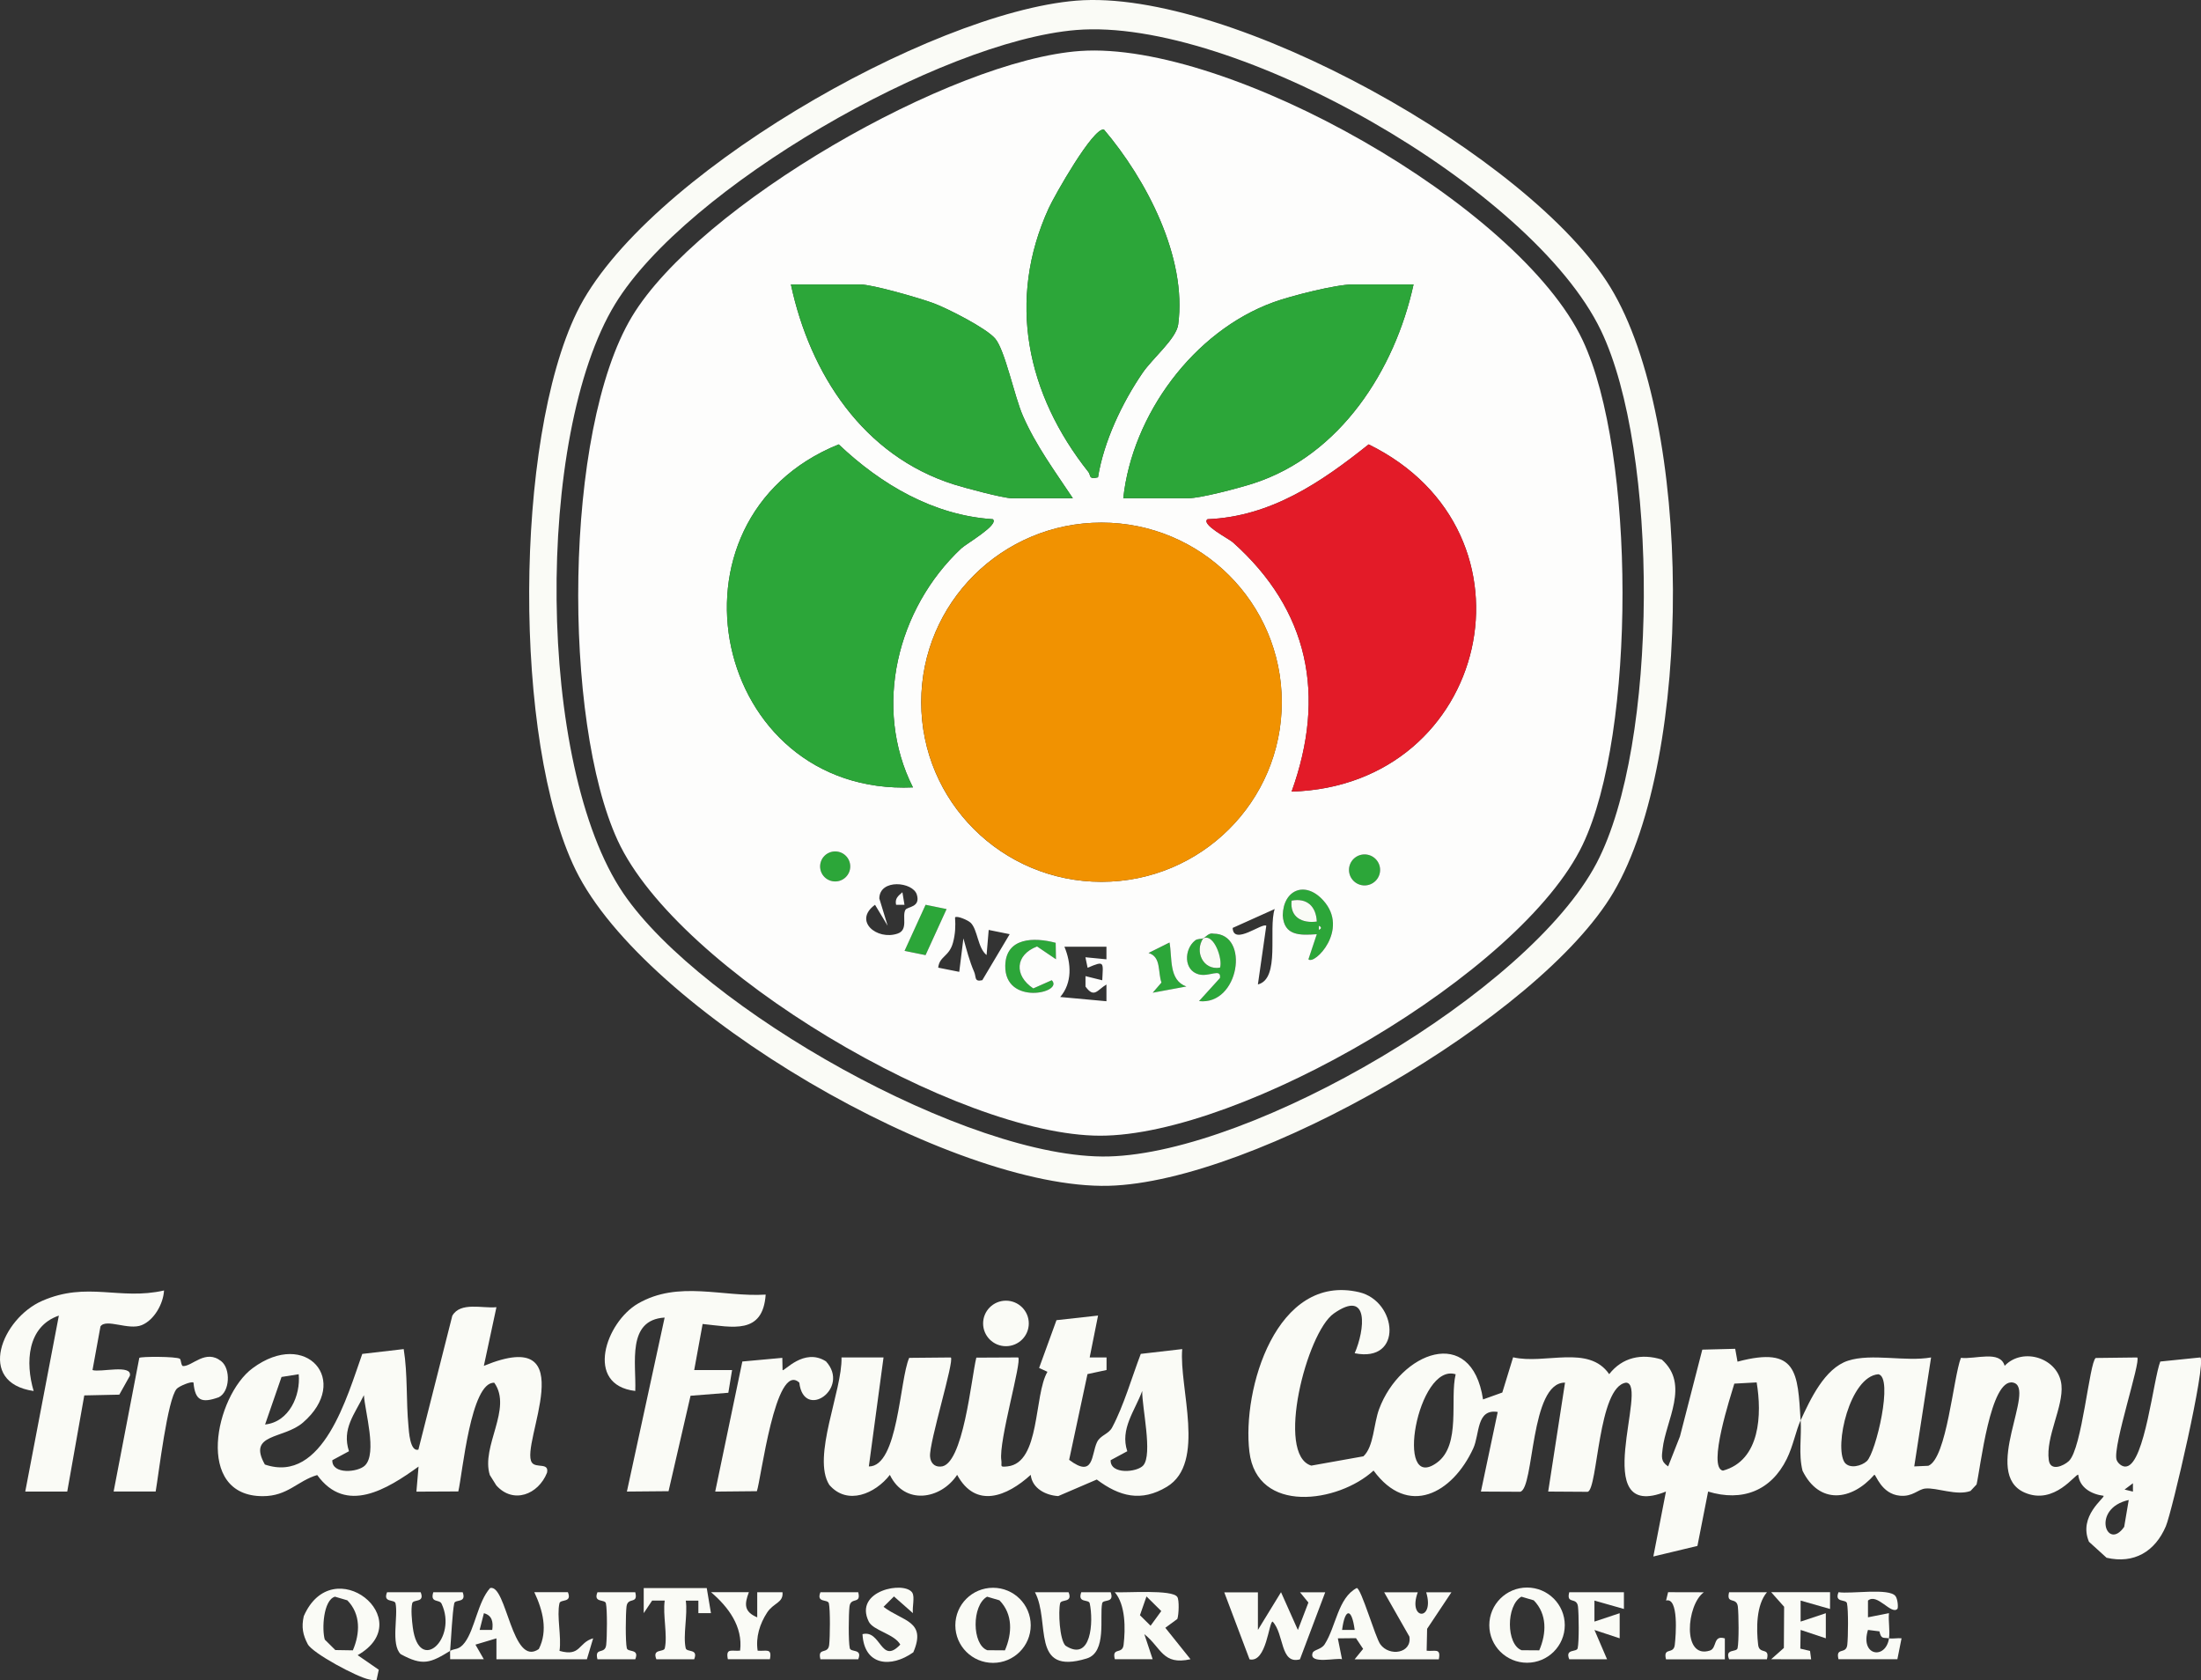 <svg xmlns="http://www.w3.org/2000/svg" width="131" height="100" viewBox="0 0 131 100" fill="none"><rect x="0" y="0" width="131" height="100" fill="#333333" stroke="none"/><g clip-path="url(#clip0_21816_31171)"><path d="M80.628 98.745L81.131 98.127L80.706 97.49L79.626 97.501L79.874 98.745C79.591 98.635 77.894 99.072 78.122 98.376C78.189 98.166 78.632 98.179 78.843 97.852C79.524 96.787 79.629 95.096 80.751 94.505C81.011 94.505 81.855 97.441 82.153 97.852C82.694 98.603 84.041 98.394 83.886 97.398L82.383 94.759H84.384C83.766 96.428 85.411 96.493 84.885 94.759H86.387L84.94 96.932L84.912 98.236C85.401 98.296 85.774 98.044 85.636 98.75H80.628V98.745ZM80.628 96.999C80.458 95.677 80.05 95.677 79.879 96.999H80.628Z" fill="#FAFBF6"></path><path d="M26.793 98.246C27.056 98.087 27.311 98.221 27.664 97.748C28.263 96.949 28.441 95.315 29.174 94.505C30.156 94.265 30.466 99.254 32.069 98.137C32.627 97.044 32.304 95.814 31.801 94.754H33.801C34.064 95.405 33.356 95.153 33.298 95.413C33.125 96.178 33.428 97.406 33.301 98.246C34.578 98.608 34.4 97.757 35.304 97.498L34.931 98.745H29.547V97.501L28.298 97.875L28.796 98.743H26.793C26.8 98.578 26.78 98.409 26.793 98.246C25.619 98.965 25.163 99.162 23.846 98.439C23.25 97.852 23.71 96.161 23.54 95.415C23.48 95.156 22.774 95.408 23.037 94.757H25.038C25.298 95.408 24.597 95.153 24.534 95.415C24.447 95.792 24.517 96.443 24.569 96.852C24.942 99.678 27.259 97.503 26.28 95.435C26.149 95.161 25.584 95.415 25.789 94.757H27.539C27.782 95.425 27.091 95.156 27.036 95.415C26.921 95.954 26.853 97.51 26.79 98.249L26.793 98.246ZM29.297 96.999C29.362 96.535 29.297 96.136 28.801 96.004L28.548 96.999H29.297Z" fill="#FAFBF6"></path><path d="M21.287 98.501L22.544 99.369L22.408 99.998C22.256 100.017 22.11 99.972 21.963 99.945C21.269 99.813 18.602 98.391 18.314 97.842C18.026 97.293 17.934 96.835 18.079 96.183C19.804 92.23 24.965 96.403 21.287 98.501ZM21.001 98.214C21.434 97.206 21.479 96.059 20.673 95.238L19.937 95.021C19.236 95.223 19.151 96.974 19.331 97.575L19.959 98.197L21.001 98.214Z" fill="#FAFBF6"></path><path d="M74.869 94.757V96.999L76.244 94.754L77.248 97.004L77.874 95.37L77.375 94.759H78.875L77.37 98.75C76.183 99.067 76.446 97.249 75.745 96.503C75.515 96.508 75.387 98.975 74.371 98.75L72.866 94.762H74.866L74.869 94.757Z" fill="#FAFBF6"></path><path d="M70.074 95.039C70.194 95.231 70.161 96.096 70.074 96.346L69.358 96.872L70.857 98.743C69.18 99.115 69.14 98.069 68.108 97.249L68.604 98.743H66.353C66.165 97.997 66.803 98.486 66.874 97.89C66.989 96.924 66.994 95.502 66.35 94.754C67.014 94.802 69.783 94.577 70.069 95.036L70.074 95.039ZM68.238 95.006L67.848 96.124L68.481 96.75L69.117 95.877L68.238 95.006Z" fill="#FAFBF6"></path><path d="M93.133 96.715C93.133 97.952 92.126 98.952 90.887 98.952C89.647 98.952 88.641 97.95 88.641 96.715C88.641 95.48 89.647 94.477 90.887 94.477C92.126 94.477 93.133 95.48 93.133 96.715ZM91.613 98.214C92.049 97.209 92.091 96.059 91.287 95.238L90.551 95.021C89.632 95.535 89.642 97.867 90.564 98.207L91.615 98.214H91.613Z" fill="#FAFBF6"></path><path d="M61.347 96.725C61.347 97.96 60.343 98.96 59.104 98.96C57.864 98.96 56.86 97.96 56.86 96.725C56.86 95.49 57.864 94.49 59.104 94.49C60.343 94.49 61.347 95.49 61.347 96.725ZM59.812 98.214C60.248 97.209 60.291 96.059 59.487 95.238L58.751 95.021C57.832 95.535 57.842 97.867 58.763 98.207L59.815 98.214H59.812Z" fill="#FAFBF6"></path><path d="M112.428 97.498C112.659 97.538 112.937 97.471 113.177 97.498L112.929 98.743H109.424C109.238 97.994 109.877 98.483 109.947 97.89C110 97.433 110.017 95.802 109.929 95.413C109.869 95.151 109.163 95.405 109.426 94.754C110.147 94.871 112.451 94.485 112.819 94.989C112.957 95.176 112.987 95.692 112.929 95.749C112.561 96.121 111.727 94.782 111.179 95.253V96.248L112.428 96.001C112.383 96.478 112.498 97.039 112.428 97.498C112.095 97.443 111.963 97.568 111.862 97.084L111.179 96.999C110.693 98.556 112.238 98.788 112.431 97.498H112.428Z" fill="#FAFBF6"></path><path d="M63.601 94.757C63.864 95.408 63.158 95.153 63.097 95.415C62.982 95.914 63.062 97.573 63.413 97.934C64.958 98.945 65.091 96.495 64.858 95.415C64.8 95.153 64.114 95.425 64.355 94.757H66.105C66.348 95.425 65.654 95.156 65.599 95.415C65.434 96.226 65.892 98.329 64.68 98.698C61.3 99.733 62.539 96.505 61.598 94.757H63.598H63.601Z" fill="#FAFBF6"></path><path d="M54.301 94.792C54.456 95.041 54.286 95.66 54.336 96.001L53.207 95.006L52.586 95.625C53.728 96.498 55.165 96.455 54.359 98.331C53.029 99.279 51.434 99.132 51.334 97.251C52.443 96.967 52.421 99.105 53.583 97.872C53.237 97.239 51.972 97.039 51.707 96.503C50.791 94.654 53.848 94.056 54.304 94.792H54.301Z" fill="#FAFBF6"></path><path d="M42.064 94.505L42.315 96.001H41.566V95.255H40.817C40.94 96.094 40.64 97.323 40.812 98.087C40.873 98.349 41.579 98.094 41.316 98.745H39.065C38.802 98.094 39.51 98.346 39.568 98.087C39.741 97.323 39.44 96.094 39.563 95.253H38.814L38.313 96.001V94.507H42.067L42.064 94.505Z" fill="#FAFBF6"></path><path d="M108.923 94.754L108.92 95.752L107.17 95.253V96.503L108.67 96.004V97.498L107.17 96.999L107.152 98.112L107.731 98.251L107.796 98.748L105.417 98.743L106.173 98.072L106.188 95.62L105.417 94.754H108.923Z" fill="#FAFBF6"></path><path d="M96.653 94.757V95.752L94.898 95.253V96.503L96.4 96.004V97.498L94.9 97.002L95.649 98.745H93.398C93.135 98.094 93.844 98.346 93.901 98.087C93.989 97.698 93.972 96.066 93.919 95.61C93.849 95.013 93.21 95.502 93.398 94.757H96.653Z" fill="#FAFBF6"></path><path d="M44.571 94.757C44.3 95.473 44.28 95.917 45.069 96.251V94.757H46.574C46.632 95.393 46.046 95.373 45.66 95.962C45.222 96.63 44.971 97.431 45.094 98.234C45.583 98.284 45.966 98.042 45.823 98.743H43.321C43.179 98.042 43.562 98.284 44.05 98.231C44.225 96.797 43.349 95.632 42.32 94.754H44.573L44.571 94.757Z" fill="#FAFBF6"></path><path d="M99.157 98.745C98.972 97.997 99.61 98.486 99.68 97.892C99.751 97.299 99.916 95.043 99.162 95.251L99.282 94.754L101.411 94.759C100.379 95.49 100.106 98.753 101.766 98.229C102.209 98.089 101.939 97.284 102.66 97.503V98.748H99.157V98.745Z" fill="#FAFBF6"></path><path d="M37.81 94.757C37.998 95.502 37.359 95.013 37.289 95.61C37.237 96.066 37.219 97.698 37.307 98.087C37.367 98.349 38.073 98.094 37.81 98.745H35.559C35.371 97.999 36.01 98.488 36.08 97.892C36.132 97.436 36.15 95.804 36.062 95.415C36.002 95.153 35.296 95.408 35.559 94.757H37.81Z" fill="#FAFBF6"></path><path d="M51.081 94.757C51.269 95.502 50.63 95.013 50.56 95.61C50.508 96.066 50.49 97.698 50.578 98.087C50.638 98.349 51.344 98.094 51.081 98.745H48.83C48.642 97.999 49.281 98.488 49.351 97.892C49.403 97.436 49.421 95.804 49.333 95.415C49.273 95.153 48.567 95.408 48.83 94.757H51.081Z" fill="#FAFBF6"></path><path d="M105.167 94.757C104.526 95.505 104.528 96.924 104.643 97.892C104.716 98.488 105.352 97.999 105.164 98.745H102.913C102.65 98.094 103.359 98.346 103.417 98.087C103.504 97.7 103.487 96.066 103.434 95.61C103.364 95.013 102.725 95.502 102.913 94.757H105.164H105.167Z" fill="#FAFBF6"></path><path d="M107.17 84.527C106.892 85.128 106.732 86.036 106.346 86.822C105.412 88.72 103.697 89.384 101.664 88.765L101.028 92L98.404 92.629L99.155 88.765C94.468 90.648 98.168 82.334 96.781 82.284C95.101 82.514 95.106 88.615 94.498 88.78L92.146 88.765L93.148 82.282C91.05 82.259 91.332 88.575 90.481 88.777L88.142 88.765L89.142 84.028C87.859 83.821 88.075 85.353 87.687 86.193C86.437 88.905 83.796 90.299 81.752 87.515C79.644 89.448 74.816 90.127 74.363 86.403C73.91 82.678 75.976 75.746 80.896 76.901C83.165 77.435 83.53 81.12 80.628 80.533C81.227 79.161 81.522 76.667 79.381 78.171C77.774 79.301 75.906 86.572 78.046 87.221L81.149 86.667C81.772 86.083 81.75 84.756 82.083 83.856C83.332 80.491 87.582 78.772 88.268 83.282L89.415 82.871L90.058 80.775C91.956 81.217 94.555 80.002 95.777 81.778C96.556 80.778 97.7 80.531 98.907 80.91C100.59 82.394 99.145 84.539 98.957 86.218C98.904 86.685 98.829 86.962 99.285 87.268L99.989 85.48L101.318 80.319L103.276 80.269L103.414 81.035C106.985 80.082 106.992 81.696 107.17 84.527C107.741 83.297 108.59 81.434 109.992 80.977C111.394 80.521 113.43 81.055 114.935 80.783L113.933 87.268L114.77 87.231C115.871 86.792 116.255 81.978 116.71 80.808C117.594 80.903 119.041 80.336 119.314 81.282C120.401 80.137 122.539 80.825 122.695 82.427C122.82 83.724 121.748 85.502 121.941 86.894C122.039 87.595 122.83 87.233 123.133 86.951C123.924 86.218 124.357 81.057 124.735 80.815L127.204 80.785C127.44 80.99 125.74 86.053 125.972 86.862C126.032 87.069 126.32 87.333 126.576 87.268C127.66 87.049 128.171 82.05 128.577 81.027L130.963 80.783C131.326 81.147 129.27 89.985 128.907 90.833C128.264 92.332 127.022 93.083 125.379 92.704L124.332 91.753C123.679 90.217 125.296 89.139 125.201 89.017C124.485 88.927 123.774 88.535 123.694 87.767C123.549 87.662 122.292 89.601 120.506 88.827C117.902 87.7 121.25 82.581 119.813 82.279C118.455 81.995 117.877 87.353 117.642 88.343L117.281 88.73C116.452 89.032 115.27 88.516 114.592 88.585C114.141 88.633 113.851 89.082 113.082 89.012C111.963 88.91 111.65 87.725 111.557 87.765C110.195 89.326 108.279 89.546 107.285 87.528C107.035 86.54 107.235 85.517 107.173 84.522L107.17 84.527ZM86.638 81.785C84.376 81.07 82.964 88.92 85.531 87.041C86.973 85.986 86.282 83.26 86.638 81.785ZM111.111 86.954C111.647 86.458 112.711 81.958 111.797 81.783C110.097 81.915 109.153 86.073 109.789 87.034C110.095 87.435 110.806 87.238 111.111 86.954ZM103.224 82.342C103.014 83.055 101.606 87.338 102.545 87.52C104.784 86.912 104.869 84.145 104.553 82.269L103.224 82.342ZM126.949 88.767V88.271L126.451 88.645L126.949 88.767ZM126.699 89.266C124.44 89.77 125.396 92.352 126.428 90.865L126.699 89.266Z" fill="#FAFBF6"></path><path d="M65.354 78.293L64.856 80.783H65.86V81.531L64.725 81.775L63.634 86.877C65.126 88.004 64.946 86.555 65.291 85.829C65.494 85.405 65.977 85.355 66.19 84.956C66.886 83.656 67.367 81.955 67.898 80.571L70.364 80.286C70.164 82.579 71.809 87.061 69.45 88.481C67.923 89.401 66.628 89.062 65.279 88.049L62.985 89.034C62.249 88.992 61.433 88.583 61.347 87.77C59.94 89.052 58.077 89.813 56.968 87.77C55.994 89.241 53.838 89.593 52.964 87.772C52.095 88.892 50.43 89.613 49.358 88.366C48.304 86.705 50.147 82.733 50.085 80.785H52.586L51.712 87.271C53.468 87.281 53.535 82.107 54.114 80.808L56.593 80.785C56.81 80.992 55.298 85.837 55.355 86.67C55.378 87.026 55.588 87.298 55.971 87.278C57.336 87.283 57.819 81.92 58.11 80.795L60.601 80.783C60.837 81.017 59.429 85.769 59.597 86.897C59.65 87.248 59.457 87.323 59.973 87.266C61.933 87.046 61.525 83.03 62.342 81.638L61.846 81.409L62.88 78.565L65.356 78.291L65.354 78.293ZM68.046 87.208C68.619 86.547 67.963 83.741 67.983 82.778C67.54 83.976 66.653 85.041 67.094 86.365L66.103 86.899C66.075 87.77 67.685 87.625 68.046 87.208Z" fill="#FAFBF6"></path><path d="M29.547 77.794L28.798 81.284C34.858 78.785 30.914 85.986 31.658 87.041C31.903 87.391 32.697 87.014 32.557 87.647C32.038 88.945 30.548 89.526 29.539 88.398L29.154 87.782C28.61 86.071 30.518 83.836 29.419 82.289C28.017 82.225 27.531 87.672 27.278 88.758L24.784 88.77L24.912 87.278C23.041 88.625 20.595 90.154 18.88 87.782C17.698 88.129 17.135 89.037 15.645 89.039C11.546 89.047 12.808 83.075 15.031 81.426C18.231 79.052 20.906 82.182 18.029 84.662C16.864 85.664 14.708 85.285 15.765 87.156C19.233 88.336 20.678 83.045 21.562 80.573L24.028 80.286C24.271 81.798 24.166 83.36 24.311 84.871C24.336 85.146 24.396 86.413 24.902 86.271L26.92 78.303C27.401 77.46 28.715 77.874 29.537 77.794H29.547ZM17.778 81.783L16.756 81.945L15.777 84.774C17.212 84.624 17.901 83.043 17.778 81.781V81.783ZM21.724 87.211C22.461 86.48 21.722 84.011 21.659 83.028C21.101 84.175 20.337 85.031 20.77 86.365L19.779 86.899C19.751 87.762 21.306 87.628 21.724 87.211Z" fill="#FAFBF6"></path><path d="M45.572 77.046C45.402 79.451 43.597 78.972 41.819 78.792L41.318 81.534H43.572L43.349 82.886L41.1 83.063L39.791 88.743L37.312 88.765L39.558 78.41C37.289 78.548 37.875 81.139 37.81 82.778C34.765 82.422 36.057 78.685 37.973 77.577C40.382 76.183 42.996 77.201 45.572 77.044V77.046Z" fill="#FAFBF6"></path><path d="M9.763 76.797C9.721 77.587 9.18 78.555 8.439 78.859C7.645 79.186 6.315 78.445 5.98 78.937L5.506 81.534C5.96 81.691 7.878 81.167 7.73 81.875L7.101 82.998L5.016 83.043L4.002 88.767H1.503L3.503 78.293C1.61 78.944 1.503 81.1 2.003 82.781C-1.442 82.284 0.115 78.465 2.504 77.418C5.198 76.238 7.119 77.403 9.766 76.797H9.763Z" fill="#FAFBF6"></path><path d="M10.704 80.865C10.782 80.912 10.772 81.294 10.9 81.297C11.446 81.314 12.237 80.264 13.171 81.01C13.737 81.461 13.689 82.821 13.023 83.152C11.996 83.519 11.613 83.359 11.516 82.279C11.388 82.185 10.657 82.494 10.517 82.651C9.966 83.27 9.452 87.677 9.265 88.762H6.763L8.291 80.808C8.388 80.723 10.464 80.718 10.707 80.862L10.704 80.865Z" fill="#FAFBF6"></path><path d="M46.562 80.808L46.577 81.536C46.662 81.646 47.851 80.179 49.161 81.017C50.631 82.631 47.836 84.554 47.573 82.282C46.154 80.972 45.282 88.126 45.047 88.743L42.568 88.767L44.183 81.025L46.559 80.808H46.562Z" fill="#FAFBF6"></path><path d="M59.872 80.114C60.623 80.114 61.232 79.508 61.232 78.76C61.232 78.012 60.623 77.405 59.872 77.405C59.121 77.405 58.513 78.012 58.513 78.76C58.513 79.508 59.121 80.114 59.872 80.114Z" fill="#FAFBF6"></path><path d="M64.052 0.04C73.216 -0.716 91.117 9.327 95.852 17.102C100.757 25.157 100.802 45 96.032 53.102C91.643 60.555 74.621 70.348 65.99 70.568C56.677 70.807 38.383 60.206 34.259 51.767C30.518 44.109 30.606 26.244 34.334 18.579C38.238 10.552 55.303 0.761 64.052 0.04ZM64.052 1.786C55.969 2.452 40.84 11.158 36.608 18.1C31.851 25.902 31.918 45.556 37.106 53.174C41.754 59.996 57.664 69.036 65.99 68.822C74.598 68.602 91.004 59.046 95.031 51.356C98.734 44.284 98.729 26.83 95.284 19.664C91.202 11.175 73.424 1.013 64.052 1.786Z" fill="#FAFBF6"></path><path d="M77.876 57.088L78.374 55.594C77.383 55.661 76.416 55.704 76.349 54.469C76.376 52.955 77.683 52.388 78.763 53.586C80.33 55.324 78.227 57.457 77.876 57.086V57.088ZM78.374 54.843C78.332 53.938 77.788 53.424 76.874 53.598C76.762 54.576 77.488 54.963 78.374 54.843ZM78.499 55.092V55.342C78.662 55.26 78.662 55.175 78.499 55.092Z" fill="#2CA639"></path><path d="M71.614 55.841C71.754 55.783 71.942 55.489 72.227 55.566C74.403 55.566 73.754 59.852 71.363 59.58L72.61 58.206C72.688 57.594 71.977 58.156 71.346 57.988C70.439 57.746 70.467 56.502 71.123 55.975C71.266 55.851 71.481 55.896 71.611 55.843C71.09 56.611 71.596 57.759 72.61 57.589C72.783 57.13 72.27 55.531 71.611 55.843L71.614 55.841Z" fill="#2CA639"></path><path d="M62.832 56.108L62.85 57.086L61.725 56.325C60.416 56.824 60.346 58.058 61.5 58.822L62.599 58.335C63.346 59.086 59.787 59.874 59.833 57.47C59.862 55.788 61.538 55.761 62.832 56.108Z" fill="#2CA639"></path><path d="M56.339 54.1L55.085 56.839L53.835 56.587L55.09 53.845L56.339 54.1Z" fill="#2CA639"></path><path d="M69.608 56.09C69.781 57.018 69.55 58.328 70.609 58.709L68.609 59.081L69.13 58.477C68.904 57.831 69.125 56.941 68.358 56.716L69.608 56.093V56.09Z" fill="#2CA639"></path><path d="M81.216 52.693C81.728 52.693 82.142 52.279 82.142 51.77C82.142 51.26 81.728 50.847 81.216 50.847C80.704 50.847 80.29 51.26 80.29 51.77C80.29 52.279 80.704 52.693 81.216 52.693Z" fill="#2CA639"></path><path d="M49.709 52.456C50.204 52.456 50.605 52.056 50.605 51.563C50.605 51.069 50.204 50.67 49.709 50.67C49.214 50.67 48.812 51.069 48.812 51.563C48.812 52.056 49.214 52.456 49.709 52.456Z" fill="#2CA639"></path><path d="M78.374 54.843C77.488 54.963 76.762 54.576 76.874 53.598C77.788 53.424 78.332 53.937 78.374 54.843Z" fill="#FAFBF6"></path><path d="M78.499 55.092C78.662 55.175 78.662 55.26 78.499 55.342V55.092Z" fill="#FDFDFC"></path><path d="M71.613 55.841C72.272 55.529 72.788 57.128 72.612 57.587C71.596 57.759 71.09 56.612 71.613 55.841Z" fill="#FAFBF6"></path><path d="M64.302 3.033C73.113 2.425 90.411 12.218 94.197 20.247C97.342 26.923 97.379 43.613 94.197 50.273C90.538 57.929 73.877 67.592 65.479 67.587C57.033 67.582 40.346 57.781 36.766 50.021C33.48 42.9 33.526 25.648 37.609 18.848C41.593 12.213 56.617 3.565 64.302 3.033ZM65.351 28.404C65.697 26.274 66.778 23.984 68.005 22.191C68.599 21.32 70.008 20.163 70.124 19.312C70.662 15.313 68.223 10.674 65.704 7.71C65.063 7.573 62.757 11.652 62.421 12.387C59.912 17.873 61.109 23.465 64.78 28.09C64.94 28.29 64.77 28.549 65.351 28.407V28.404ZM63.851 29.649C62.794 28.06 61.653 26.516 60.881 24.75C60.365 23.57 59.822 20.856 59.234 20.155C58.705 19.527 56.414 18.367 55.583 18.055C54.752 17.743 51.922 16.93 51.203 16.93H47.072C48.211 22.256 51.379 27.13 56.782 28.833C57.423 29.035 59.707 29.651 60.218 29.651H63.849L63.851 29.649ZM84.133 16.927H80.502C79.516 16.927 76.817 17.613 75.802 17.983C71.027 19.716 67.392 24.693 66.856 29.649H70.737C71.468 29.649 73.794 29.03 74.608 28.766C79.774 27.09 83.019 22.021 84.133 16.927ZM59.093 30.899C55.555 30.672 52.431 28.828 49.919 26.446C38.886 30.901 42.41 47.382 54.336 46.858C51.935 42.101 53.397 36.214 57.211 32.637C57.511 32.355 59.477 31.233 59.093 30.899ZM76.874 47.11C88.655 46.756 92.138 31.682 81.459 26.446C78.629 28.706 75.635 30.747 71.866 30.899C71.468 31.213 73.131 32.054 73.371 32.268C77.911 36.314 78.935 41.393 76.874 47.11ZM76.288 41.789C76.288 35.888 71.486 31.101 65.559 31.101C59.632 31.101 54.829 35.885 54.829 41.789C54.829 47.694 59.632 52.478 65.559 52.478C71.486 52.478 76.288 47.694 76.288 41.789ZM50.605 51.563C50.605 51.069 50.204 50.67 49.709 50.67C49.213 50.67 48.812 51.069 48.812 51.563C48.812 52.057 49.213 52.456 49.709 52.456C50.204 52.456 50.605 52.057 50.605 51.563ZM82.142 51.77C82.142 51.261 81.727 50.847 81.216 50.847C80.705 50.847 80.29 51.261 80.29 51.77C80.29 52.279 80.705 52.693 81.216 52.693C81.727 52.693 82.142 52.279 82.142 51.77ZM53.89 54.147C54.005 53.945 54.802 54.01 54.569 53.242C54.336 52.473 52.353 52.279 52.335 53.468L52.831 55.092L52.08 53.845C50.763 54.803 52.193 55.98 53.425 55.559C54.081 55.334 53.672 54.529 53.89 54.145V54.147ZM77.876 57.088C78.226 57.457 80.33 55.327 78.762 53.588C77.683 52.391 76.376 52.955 76.348 54.471C76.416 55.706 77.385 55.664 78.374 55.596L77.876 57.09V57.088ZM56.339 54.1L55.09 53.845L53.838 56.587L55.087 56.841L56.339 54.1ZM75.868 54.097L73.366 55.222C73.409 56.295 75.141 54.883 75.367 55.095L74.868 58.585C76.216 58.253 75.475 55.282 75.868 54.097ZM57.771 54.915C57.611 54.758 56.948 54.474 56.843 54.596C56.88 55.12 56.858 55.586 56.72 56.1C56.492 56.941 55.911 56.901 55.841 57.587L57.093 57.836L57.341 55.843C57.523 56.504 57.704 57.205 57.979 57.836C58.114 58.143 57.969 58.445 58.465 58.333L60.095 55.594L58.846 55.342L58.72 56.836C58.187 56.412 58.195 55.329 57.771 54.913V54.915ZM71.613 55.841C71.483 55.893 71.268 55.851 71.125 55.973C70.469 56.499 70.442 57.746 71.348 57.986C71.979 58.153 72.69 57.592 72.612 58.203L71.365 59.577C73.757 59.849 74.408 55.564 72.229 55.564C71.944 55.486 71.756 55.781 71.616 55.838L71.613 55.841ZM62.832 56.108C61.537 55.761 59.862 55.788 59.832 57.47C59.79 59.874 63.345 59.086 62.599 58.335L61.5 58.822C60.343 58.056 60.416 56.824 61.725 56.325L62.849 57.086L62.832 56.108ZM69.608 56.09L68.358 56.714C69.124 56.941 68.904 57.829 69.129 58.475L68.609 59.078L70.609 58.707C69.55 58.328 69.778 57.018 69.608 56.088V56.09ZM65.857 56.342H63.353C63.768 57.335 63.824 58.49 63.102 59.333L65.854 59.585V58.59C65.308 58.906 65.131 59.433 64.607 58.712V58.091L65.604 58.338C65.654 57.258 65.767 57.15 64.733 57.594L64.602 56.968L65.854 57.09V56.345L65.857 56.342Z" fill="#FDFDFC"></path><path d="M53.833 53.845H53.334C53.254 53.478 53.445 53.326 53.71 53.099L53.833 53.845Z" fill="#FDFDFC"></path><path d="M65.561 52.478C71.487 52.478 76.291 47.693 76.291 41.789C76.291 35.886 71.487 31.101 65.561 31.101C59.636 31.101 54.832 35.886 54.832 41.789C54.832 47.693 59.636 52.478 65.561 52.478Z" fill="#F19201"></path><path d="M76.874 47.11C78.933 41.393 77.911 36.314 73.371 32.268C73.131 32.054 71.468 31.213 71.867 30.899C75.637 30.747 78.63 28.706 81.459 26.446C92.139 31.682 88.656 46.756 76.874 47.11Z" fill="#E31B28"></path><path d="M59.094 30.899C59.477 31.233 57.511 32.358 57.211 32.637C53.397 36.214 51.937 42.101 54.336 46.858C42.407 47.38 38.887 30.899 49.919 26.446C52.431 28.828 55.556 30.672 59.094 30.899Z" fill="#2CA639"></path><path d="M84.133 16.927C83.019 22.021 79.774 27.09 74.608 28.766C73.794 29.03 71.468 29.649 70.737 29.649H66.856C67.389 24.693 71.025 19.716 75.803 17.983C76.817 17.613 79.516 16.927 80.503 16.927H84.133Z" fill="#2CA639"></path><path d="M63.851 29.649H60.221C59.71 29.649 57.426 29.033 56.785 28.831C51.382 27.13 48.214 22.253 47.075 16.927H51.206C51.925 16.927 54.777 17.748 55.586 18.052C56.395 18.357 58.708 19.527 59.236 20.153C59.825 20.854 60.368 23.568 60.884 24.747C61.655 26.514 62.797 28.058 63.854 29.647L63.851 29.649Z" fill="#2CA639"></path><path d="M65.351 28.404C64.77 28.547 64.938 28.287 64.78 28.087C61.107 23.463 59.91 17.87 62.421 12.385C62.757 11.649 65.063 7.573 65.704 7.708C68.223 10.674 70.662 15.311 70.124 19.309C70.008 20.16 68.599 21.318 68.005 22.188C66.778 23.982 65.697 26.271 65.351 28.402V28.404Z" fill="#2CA639"></path></g><defs><clipPath id="clip0_21816_31171"><rect width="131" height="100" fill="white"></rect></clipPath></defs></svg>